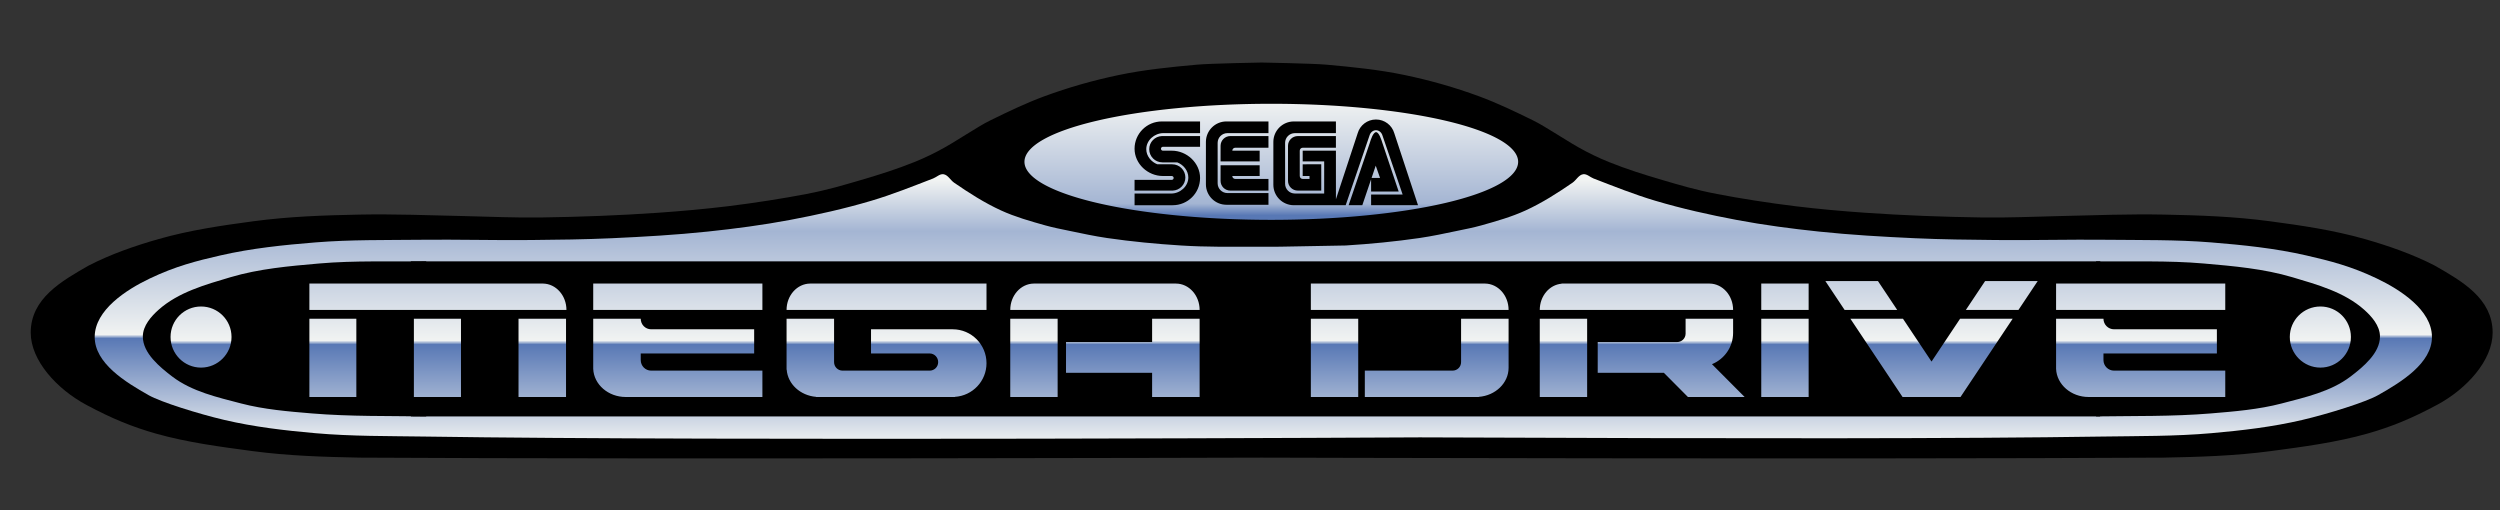 <?xml version="1.0" encoding="UTF-8" standalone="no"?>
<!-- Generator: Adobe Illustrator 16.0.3, SVG Export Plug-In . SVG Version: 6.00 Build 0)  -->

<svg
   xmlns:dc="http://purl.org/dc/elements/1.1/"
   xmlns:cc="http://creativecommons.org/ns#"
   xmlns:rdf="http://www.w3.org/1999/02/22-rdf-syntax-ns#"
   xmlns:svg="http://www.w3.org/2000/svg"
   xmlns="http://www.w3.org/2000/svg"
   xmlns:sodipodi="http://sodipodi.sourceforge.net/DTD/sodipodi-0.dtd"
   xmlns:inkscape="http://www.inkscape.org/namespaces/inkscape"
   version="1.1"
   id="Layer_1"
   x="0px"
   y="0px"
   width="568.929px"
   height="116.145px"
   viewBox="-1 -1 568.929 116.145"
   enable-background="new -1 -1 568.929 116.145"
   xml:space="preserve"
   inkscape:version="0.48.5 r"
   sodipodi:docname="gen.svg"><rect x="-1" y="-1" width="568.929" height="116.145" fill="#333333" stroke="none"/><defs
     id="defs5811"><linearGradient
       id="linearGradient7375"
       gradientUnits="userSpaceOnUse"
       x1="247.535"
       y1="35.3"
       x2="247.535"
       y2="37.4"><stop
         offset="0"
         style="stop-color:#f1f3f2"
         id="stop6" /><stop
         offset="0.898"
         style="stop-color:#a4b5d3"
         id="stop8" /><stop
         offset="1"
         style="stop-color:#5878b5"
         id="stop10" /></linearGradient><linearGradient
       id="linearGradient7367"
       gradientUnits="userSpaceOnUse"
       x1="300"
       y1="40"
       x2="300"
       y2="100"><stop
         offset="0"
         style="stop-color:#f1f3f2"
         id="stop13" /><stop
         offset="0.194"
         style="stop-color:#a4b5d3"
         id="stop15" /><stop
         offset="0.586"
         style="stop-color:#f1f3f2"
         id="stop17" /><stop
         offset="0.6"
         style="stop-color:#5878b5"
         id="stop19" /><stop
         offset="1"
         style="stop-color:#f1f3f2"
         id="stop21" /></linearGradient><linearGradient
       id="linearGradient7368"
       gradientUnits="userSpaceOnUse"
       x1="300"
       y1="40"
       x2="300"
       y2="104"><stop
         offset="0"
         style="stop-color:#f1f3f2"
         id="stop24" /><stop
         offset="0.194"
         style="stop-color:#a4b5d3"
         id="stop26" /><stop
         offset="0.586"
         style="stop-color:#f1f3f2"
         id="stop28" /><stop
         offset="0.6"
         style="stop-color:#5878b5"
         id="stop30" /><stop
         offset="1"
         style="stop-color:#f1f3f2"
         id="stop32" /></linearGradient></defs><sodipodi:namedview
     pagecolor="#ffffff"
     bordercolor="#666666"
     borderopacity="1"
     objecttolerance="10"
     gridtolerance="10"
     guidetolerance="10"
     inkscape:pageopacity="0"
     inkscape:pageshadow="2"
     inkscape:window-width="1280"
     inkscape:window-height="961"
     id="namedview5809"
     showgrid="false"
     inkscape:zoom="2.8284271"
     inkscape:cx="239.99084"
     inkscape:cy="70.422282"
     inkscape:window-x="-8"
     inkscape:window-y="-8"
     inkscape:window-maximized="1"
     inkscape:current-layer="layer2"
     inkscape:snap-global="false"
     inkscape:snap-nodes="false" /><g
     inkscape:groupmode="layer"
     id="layer3"
     inkscape:label="Calquefondnoir"
     style="display:inline"><g
       id="g7132" /><g
       transform="matrix(-1,0,0,1,572.246,1.3299167e-4)"
       id="g7132-3"><path
         id="path6288-1-5"
         style="fill:#000000;fill-opacity:1;stroke:#000000;stroke-width:1px;stroke-linecap:butt;stroke-linejoin:miter;stroke-opacity:1"
         d="m 80.846,102.645 c -8.144,-0.161 -16.222,-0.403 -24.296,-1.482 -7.281,-0.973 -14.887,-1.968 -21.954,-3.976 C 29.243,95.665 24.675,93.797 18.917,90.716 12.177,87.111 6.486,80.71 6.491,74.695 6.498,67.289 13.139,63.455 19.437,59.864 c 4.946,-2.55 10.468,-4.469 15.82,-5.99 7.066,-2.008 14.211,-3.056 21.492,-4.029 8.074,-1.079 15.949,-1.351 24.094,-1.512 7.753,-0.153 15.868,0.156 23.62,0.335 5.978,0.138 11.808,0.411 17.787,0.321 8.843,-0.133 17.746,-0.462 26.568,-1.075 5.285,-0.367 10.673,-0.851 15.932,-1.491 5.973,-0.727 12.789,-1.804 17.854,-2.784 5.065,-0.981 8.377,-1.999 12.507,-3.204 4.07,-1.187 8.21,-2.499 12.142,-4.085 2.469,-0.996 4.74,-2.099 7.06,-3.406 1.794,-1.011 3.627,-2.209 5.392,-3.27 1.661,-0.999 3.215,-2.018 4.955,-2.869 3.969,-1.941 7.979,-3.878 12.125,-5.407 5.528,-2.039 11.104,-3.62 16.871,-4.83 5.857,-1.228 11.852,-1.819 17.812,-2.359 3.013,-0.273 14.654,-0.484 14.654,-0.484 0,0 11.641,0.211 14.654,0.484 5.96,0.54 11.955,1.131 17.812,2.359 5.766,1.209 11.343,2.791 16.871,4.83 4.145,1.529 8.156,3.466 12.125,5.407 1.741,0.851 3.295,1.871 4.955,2.869 1.765,1.061 3.598,2.26 5.392,3.27 2.32,1.307 4.591,2.41 7.06,3.406 3.932,1.586 8.072,2.897 12.142,4.085 4.13,1.205 7.442,2.223 12.507,3.204 5.065,0.981 11.882,2.058 17.854,2.784 5.259,0.64 10.647,1.123 15.932,1.491 8.823,0.613 17.725,0.942 26.568,1.075 5.979,0.09 11.808,-0.183 17.787,-0.321 7.752,-0.179 15.867,-0.488 23.62,-0.335 8.144,0.161 16.02,0.433 24.094,1.512 7.281,0.973 14.426,2.021 21.492,4.029 5.352,1.521 10.874,3.44 15.82,5.99 6.299,3.592 12.94,7.425 12.946,14.831 0.005,6.015 -5.686,12.416 -12.426,16.02 -5.758,3.081 -10.327,4.95 -15.679,6.471 -7.066,2.008 -14.672,3.003 -21.954,3.976 -8.074,1.079 -16.152,1.322 -24.296,1.482 -69.967,0.402 -205.277,6e-5 -205.277,6e-5 0,0 -135.311,0.403 -205.277,7e-5 z"
         inkscape:connector-curvature="0"
         sodipodi:nodetypes="ssscsssssssssssscccsscccsscccsssssssssssscssscs" /></g></g><g
     inkscape:groupmode="layer"
     id="layer4"
     inkscape:label="Calque fondgris"
     style="display:inline"><g
       style="display:inline"
       transform="matrix(-0.786,0,0,0.786,465.596,16.799)"
       id="g7132-3-9" /><path
       sodipodi:nodetypes="sssssssssssssssssssssscssssssssssssssssssssscss"
       inkscape:connector-curvature="0"
       d="m 267.744,54.865 c -5.61,-0.35 -11.215,-0.888 -16.777,-1.696 -2.886,-0.419 -5.74,-1.04 -8.595,-1.634 -1.835,-0.382 -3.681,-0.733 -5.485,-1.241 -3.413,-0.959 -6.854,-1.926 -10.076,-3.403 -3.761,-1.724 -7.277,-3.97 -10.684,-6.317 -0.849,-0.585 -1.399,-1.781 -2.419,-1.926 -0.839,-0.119 -1.561,0.661 -2.351,0.966 -4.644,1.79 -9.274,3.649 -14.045,5.067 -6.093,1.811 -12.314,3.2 -18.562,4.375 -6.178,1.162 -12.421,1.982 -18.672,2.64 -7.272,0.765 -14.579,1.183 -21.884,1.517 -6.141,0.281 -12.29,0.348 -18.437,0.409 -8.356,0.083 -16.712,-0.154 -25.068,-0.059 -7.952,0.09 -15.924,-0.043 -23.851,0.596 -7.27,0.586 -14.571,1.334 -21.68,2.967 -5.479,1.258 -10.19,2.449 -16.032,5.233 -5.395,2.57 -12.536,7.184 -12.573,13.28 -0.037,6.033 7.03,10.326 12.282,13.294 2.781,1.572 11.343,4.252 17.224,5.631 6.783,1.59 13.742,2.403 20.682,3.013 8.301,0.73 16.656,0.641 24.988,0.769 68.152,1.049 226.399,0.183 226.399,0.183 75.969,0.305 123.473,0.305 155.139,-0.183 8.332,-0.128 16.687,-0.039 24.988,-0.769 6.94,-0.61 13.899,-1.422 20.682,-3.013 5.881,-1.379 14.443,-4.059 17.224,-5.631 5.252,-2.969 12.319,-7.261 12.282,-13.294 -0.037,-6.096 -7.179,-10.709 -12.573,-13.28 -5.842,-2.783 -10.553,-3.974 -16.032,-5.233 -7.109,-1.633 -14.41,-2.38 -21.68,-2.967 -7.927,-0.639 -15.899,-0.506 -23.851,-0.596 -8.355,-0.094 -16.712,0.142 -25.068,0.059 -6.147,-0.061 -12.296,-0.128 -18.437,-0.409 -7.304,-0.334 -14.612,-0.752 -21.884,-1.517 -6.251,-0.658 -12.495,-1.477 -18.672,-2.64 -6.247,-1.175 -12.468,-2.564 -18.562,-4.375 -4.771,-1.418 -9.401,-3.276 -14.045,-5.067 -0.791,-0.305 -1.512,-1.085 -2.351,-0.966 -1.02,0.145 -1.57,1.341 -2.419,1.926 -3.407,2.347 -6.923,4.593 -10.684,6.317 -3.223,1.477 -6.663,2.444 -10.076,3.403 -1.805,0.507 -3.65,0.859 -5.485,1.241 -2.855,0.594 -5.709,1.215 -8.595,1.634 -5.562,0.808 -11.167,1.347 -16.777,1.696 -19.697,0.353 -13.487,0.284 -19.693,0.284 -7.082,0 -11.858,0.087 -17.815,-0.284 z"
       style="fill:url(#linearGradient7367)"
       id="path6288-1-5-9-9" /><path
       transform="matrix(2.512,0,0,12.447,-338.26,-417.484)"
       d="m 271.794,36.419 a 22.362,1.061 0 1 1 -44.725,0 22.362,1.061 0 1 1 44.725,0 z"
       sodipodi:ry="1.0606601"
       sodipodi:rx="22.362251"
       sodipodi:cy="36.418709"
       sodipodi:cx="249.43192"
       id="path7243"
       style="fill:url(#linearGradient7375)"
       sodipodi:type="arc" /></g><g
     inkscape:groupmode="layer"
     id="layer7"
     inkscape:label="fond test"
     style="display:inline"><path
       id="path6288-1-5-9-9-4"
       style="fill:#000000;fill-opacity:1;stroke:#000000;stroke-width:1px;stroke-linecap:butt;stroke-linejoin:miter;stroke-opacity:1;display:inline"
       d="M 96,93.267 C 87.668,93.139 78.658,93.305 70.027,92.586 64.638,92.138 59.195,91.693 53.963,90.325 48.613,88.925 42.908,87.645 38.508,84.296 35.625,82.102 32.003,79.082 32.003,75.588 c 0,-2.245 1.767,-4.245 3.427,-5.725 4.404,-3.925 10.472,-5.607 16.126,-7.288 6.491,-1.931 13.33,-2.523 20.077,-3.111 8.093,-0.705 16.415,-0.397 24.367,-0.487"
       inkscape:connector-curvature="0"
       sodipodi:nodetypes="caaasaaac" /><path
       id="path6288-1-5-9-9-4-4"
       style="fill:#000000;fill-opacity:1;stroke:#000000;stroke-width:1px;stroke-linecap:butt;stroke-linejoin:miter;stroke-opacity:1;display:inline"
       d="m 476,93.267 c 8.332,-0.128 17.42,0.04 26.09,-0.681 5.389,-0.448 10.832,-0.893 16.064,-2.262 5.35,-1.4 11.055,-2.68 15.456,-6.029 2.883,-2.194 6.505,-5.214 6.505,-8.708 0,-2.245 -1.767,-4.245 -3.427,-5.725 -4.404,-3.925 -10.472,-5.607 -16.126,-7.288 -6.491,-1.931 -13.33,-2.523 -20.077,-3.111 C 492.352,58.756 483.952,59.067 476,58.977"
       inkscape:connector-curvature="0"
       sodipodi:nodetypes="caaasaaac" /><rect
       style="fill:#000000;fill-opacity:1;stroke:#000000;stroke-width:1.239;stroke-opacity:1"
       id="rect7309"
       width="383.194"
       height="34.051"
       x="93.12"
       y="59.097" /></g><g
     inkscape:groupmode="layer"
     id="layer2"
     inkscape:label="text"
     style="display:inline"><path
       style="fill:#000000;fill-opacity:1"
       inkscape:connector-curvature="0"
       d="m 307.97,29.321 -5.397,16.382 h 2.665 l 5.408,-15.819 c 0.197,-0.723 0.789,-1.251 1.486,-1.251 0.705,0 1.296,0.528 1.494,1.251 l 4.572,13.381 h -7.174 v 2.437 h 10.675 L 316.301,29.32 c -0.518,-1.807 -2.19,-3.126 -4.17,-3.126 -1.973,-7.54e-4 -3.642,1.319 -4.161,3.127 z m 3.162,10.174 0.945,-2.794 0.985,2.794 h -1.929 z m -0.391,-8.021 -4.834,14.23 h 3.116 l 2,-5.898 v 2.788 h 6.278 l -3.728,-11.12 c -0.189,-0.619 -0.754,-2.399 -1.418,-2.399 -0.667,0 -1.231,1.78 -1.415,2.399 l 0,0 z m -17.066,-2.175 h 9.343 v -2.662 h -9.566 c -2.579,0 -4.671,2.089 -4.671,4.66 v 9.754 c 0,2.571 2.092,4.654 4.671,4.654 h 9.566 V 33.285 h -7.562 v 2.439 h 4.89 v 7.316 h -6.67 c -1.231,0 -2.222,-0.992 -2.222,-2.215 v -9.312 c -0.002,-1.221 0.991,-2.214 2.222,-2.214 z m 1.779,7.093 v 2.663 h 1.555 v 0.665 h -1.555 c -0.368,0 -0.668,-0.299 -0.668,-0.665 v -5.767 c 0,-0.366 0.3,-0.666 0.668,-0.666 h 7.562 v -2.657 h -8.674 c -1.231,0 -2.229,0.992 -2.229,2.215 V 40.16 c 0,1.223 0.998,2.215 2.229,2.215 h 5.34 v -5.986 l -4.228,7.54e-4 0,0 z M 278.325,29.298 h 9.343 v -2.662 h -9.567 c -2.579,0 -4.67,2.089 -4.67,4.66 v 9.646 c 0,2.57 2.09,4.659 4.67,4.659 h 9.567 v -2.663 h -9.343 c -1.227,0 -2.224,-0.991 -2.224,-2.215 v -9.21 c 0,-1.222 0.997,-2.215 2.224,-2.215 l 0,0 z m 7.338,6.427 v -2.439 h -6.227 c 0,-0.366 0.299,-0.666 0.668,-0.666 h 7.562 v -2.657 h -8.674 c -1.227,0 -2.222,0.992 -2.222,2.215 v 3.546 h 8.892 l 0,0 z m 0,0.889 v 2.439 h -6.227 c 0,0.366 0.299,0.665 0.668,0.665 h 7.562 v 2.656 h -8.674 c -1.227,0 -2.222,-0.991 -2.222,-2.215 v -3.546 l 8.892,0.002 0,0 z m -22.859,3.323 h -5.61 v 2.438 h 8.563 0.11 c 1.607,-0.057 2.891,-1.378 2.891,-2.991 0,-1.651 -1.342,-2.995 -3.001,-2.995 h -3.375 c -1.365,-0.517 -2.523,-1.865 -2.523,-3.438 0,-2.02 1.867,-3.656 3.894,-3.656 h 8.346 v -2.66 h -8.68 c -3.437,0 -6.225,2.782 -6.225,6.208 0,3.431 3.011,6.209 6.449,6.209 v -0.029 l 0.017,0.029 h 1.987 c 0.242,0 0.444,0.195 0.444,0.442 0,0.246 -0.203,0.442 -0.444,0.442 h -2.843 l 0,7.54e-4 z m 3.68,-7.535 h 5.616 v -2.439 h -8.564 -0.115 c -1.607,0.057 -2.89,1.378 -2.89,2.991 0,1.657 1.346,2.996 3.007,2.996 h 3.375 c 1.365,0.522 2.517,1.865 2.517,3.437 0,2.021 -1.866,3.656 -3.895,3.656 h -8.339 v 2.662 h 8.673 c 3.44,0 6.232,-2.777 6.232,-6.207 0,-3.426 -3.011,-6.209 -6.451,-6.209 v 0.035 l -0.022,-0.034 h -1.982 c -0.248,0 -0.444,-0.195 -0.444,-0.442 0,-0.241 0.195,-0.442 0.444,-0.442 l 2.838,-0.004 0,0 z"
       id="path16-1" /><path
       style="fill:url(#linearGradient7368)"
       d="M 415.406 63.969 L 419.781 70.531 L 431.75 70.531 L 427.375 63.969 L 415.406 63.969 z M 451.75 63.969 L 447.375 70.531 L 459.344 70.531 L 463.719 63.969 L 451.75 63.969 z M 70.406 64.531 L 70.406 70.531 L 123.594 70.531 L 128.906 70.531 C 128.906 67.253 126.533 64.586 123.594 64.531 L 70.406 64.531 z M 135 64.531 L 135 70.531 L 173.5 70.531 L 173.5 64.531 L 135 64.531 z M 184.375 64.531 C 181.407 64.55 179 67.23 179 70.531 L 184.375 70.531 L 189.812 70.531 L 224.5 70.531 L 224.5 64.531 L 184.406 64.531 L 184.375 64.531 z M 235.25 64.531 C 232.296 64.568 229.906 67.241 229.906 70.531 L 235.25 70.531 L 240.688 70.531 L 267.438 70.531 L 273 70.531 C 273 67.218 270.576 64.531 267.594 64.531 C 267.539 64.531 267.492 64.529 267.438 64.531 L 235.25 64.531 z M 298.312 64.531 L 298.312 70.531 L 337.969 70.531 L 343.312 70.531 C 343.312 67.243 340.921 64.57 337.969 64.531 L 298.312 64.531 z M 355.375 64.531 L 355.375 64.562 C 352.594 64.806 350.406 67.38 350.406 70.531 L 355.375 70.531 L 361.188 70.531 L 381.031 70.531 L 383.594 70.531 L 392.375 70.531 L 394.406 70.531 C 394.406 67.241 392.016 64.568 389.062 64.531 L 355.375 64.531 z M 400.812 64.531 L 400.812 70.531 L 411.594 70.531 L 411.594 64.531 L 400.812 64.531 z M 467.906 64.531 L 467.906 70.531 L 506.406 70.531 L 506.406 64.531 L 467.906 64.531 z M 45.75 69.75 C 41.912 69.75 38.812 72.849 38.812 76.688 C 38.812 80.526 41.912 83.656 45.75 83.656 C 49.588 83.656 52.688 80.526 52.688 76.688 C 52.688 72.849 49.588 69.75 45.75 69.75 z M 528.062 69.75 C 524.224 69.75 521.094 72.849 521.094 76.688 C 521.094 80.526 524.224 83.656 528.062 83.656 C 531.901 83.656 535 80.526 535 76.688 C 535 72.849 531.901 69.75 528.062 69.75 z M 70.406 72.531 L 70.406 90.344 L 81.094 90.344 L 81.094 72.531 L 70.406 72.531 z M 94.188 72.531 L 94.188 90.344 L 104.906 90.344 L 104.906 72.531 L 94.188 72.531 z M 118 72.531 L 118 90.344 L 128.812 90.344 L 128.812 72.531 L 118 72.531 z M 135 72.531 L 135 83.938 C 135.146 87.5 138.413 90.344 142.406 90.344 L 173.5 90.344 L 173.5 84.344 L 148.188 84.344 C 146.862 84.344 145.812 83.263 145.812 81.938 L 145.812 80.438 L 171.625 80.438 L 171.625 74.938 L 148.188 74.938 C 146.862 74.938 145.812 73.857 145.812 72.531 L 144.812 72.531 L 135 72.531 z M 179 72.531 L 179 84.125 L 179.031 84.125 C 179.266 87.392 182.118 90.011 185.719 90.312 L 185.719 90.344 L 217.312 90.344 L 217.312 90.312 C 221.328 90.052 224.5 86.739 224.5 82.656 C 224.5 78.404 221.065 74.938 216.812 74.938 C 216.771 74.938 216.729 74.937 216.688 74.938 L 198.219 74.938 L 198.219 80.438 L 211.562 80.438 C 212.643 80.438 213.5 81.326 213.5 82.406 C 213.5 83.487 212.643 84.344 211.562 84.344 L 191.75 84.344 C 190.67 84.344 189.812 83.487 189.812 82.406 L 189.812 72.531 L 179 72.531 z M 229.906 72.531 L 229.906 90.344 L 240.688 90.344 L 240.688 72.531 L 229.906 72.531 z M 262.188 72.531 L 262.188 77.844 L 242.594 77.844 L 242.594 84.844 L 262.188 84.844 L 262.188 90.344 L 273 90.344 L 273 72.531 L 262.188 72.531 z M 298.312 72.531 L 298.312 90.344 L 309.094 90.344 L 309.094 72.531 L 298.312 72.531 z M 332.5 72.531 L 332.5 82.406 C 332.5 83.487 331.643 84.344 330.562 84.344 L 310.594 84.344 L 310.594 90.344 L 336.531 90.344 L 336.531 90.312 C 340.321 90.024 343.312 87.174 343.312 83.688 L 343.312 72.531 L 332.5 72.531 z M 350.406 72.531 L 350.406 90.344 L 361.188 90.344 L 361.188 72.531 L 350.406 72.531 z M 383.594 72.531 L 383.594 75.906 C 383.594 75.927 383.594 75.948 383.594 75.969 C 383.562 77.017 382.713 77.844 381.656 77.844 L 379.281 77.844 L 363.594 77.844 L 363.594 84.844 L 378.656 84.844 L 384.125 90.344 L 397.031 90.344 L 389.594 82.875 C 392.41 81.731 394.406 78.974 394.406 75.75 L 394.406 72.531 L 393.688 72.531 L 383.594 72.531 z M 400.812 72.531 L 400.812 90.344 L 411.594 90.344 L 411.594 72.531 L 400.812 72.531 z M 421.094 72.531 L 432.969 90.344 L 434.188 90.344 L 444.938 90.344 L 446.156 90.344 L 458.031 72.531 L 446.062 72.531 L 439.562 82.281 L 433.062 72.531 L 421.094 72.531 z M 467.906 72.531 L 467.906 83.938 C 468.052 87.5 471.32 90.344 475.312 90.344 L 506.406 90.344 L 506.406 84.344 L 481.094 84.344 C 479.768 84.344 478.688 83.263 478.688 81.938 L 478.688 80.438 L 504.5 80.438 L 504.5 74.938 L 481.094 74.938 C 479.768 74.938 478.688 73.857 478.688 72.531 L 467.906 72.531 z "
       transform="translate(-1,-1)"
       id="rect7344" /></g></svg>